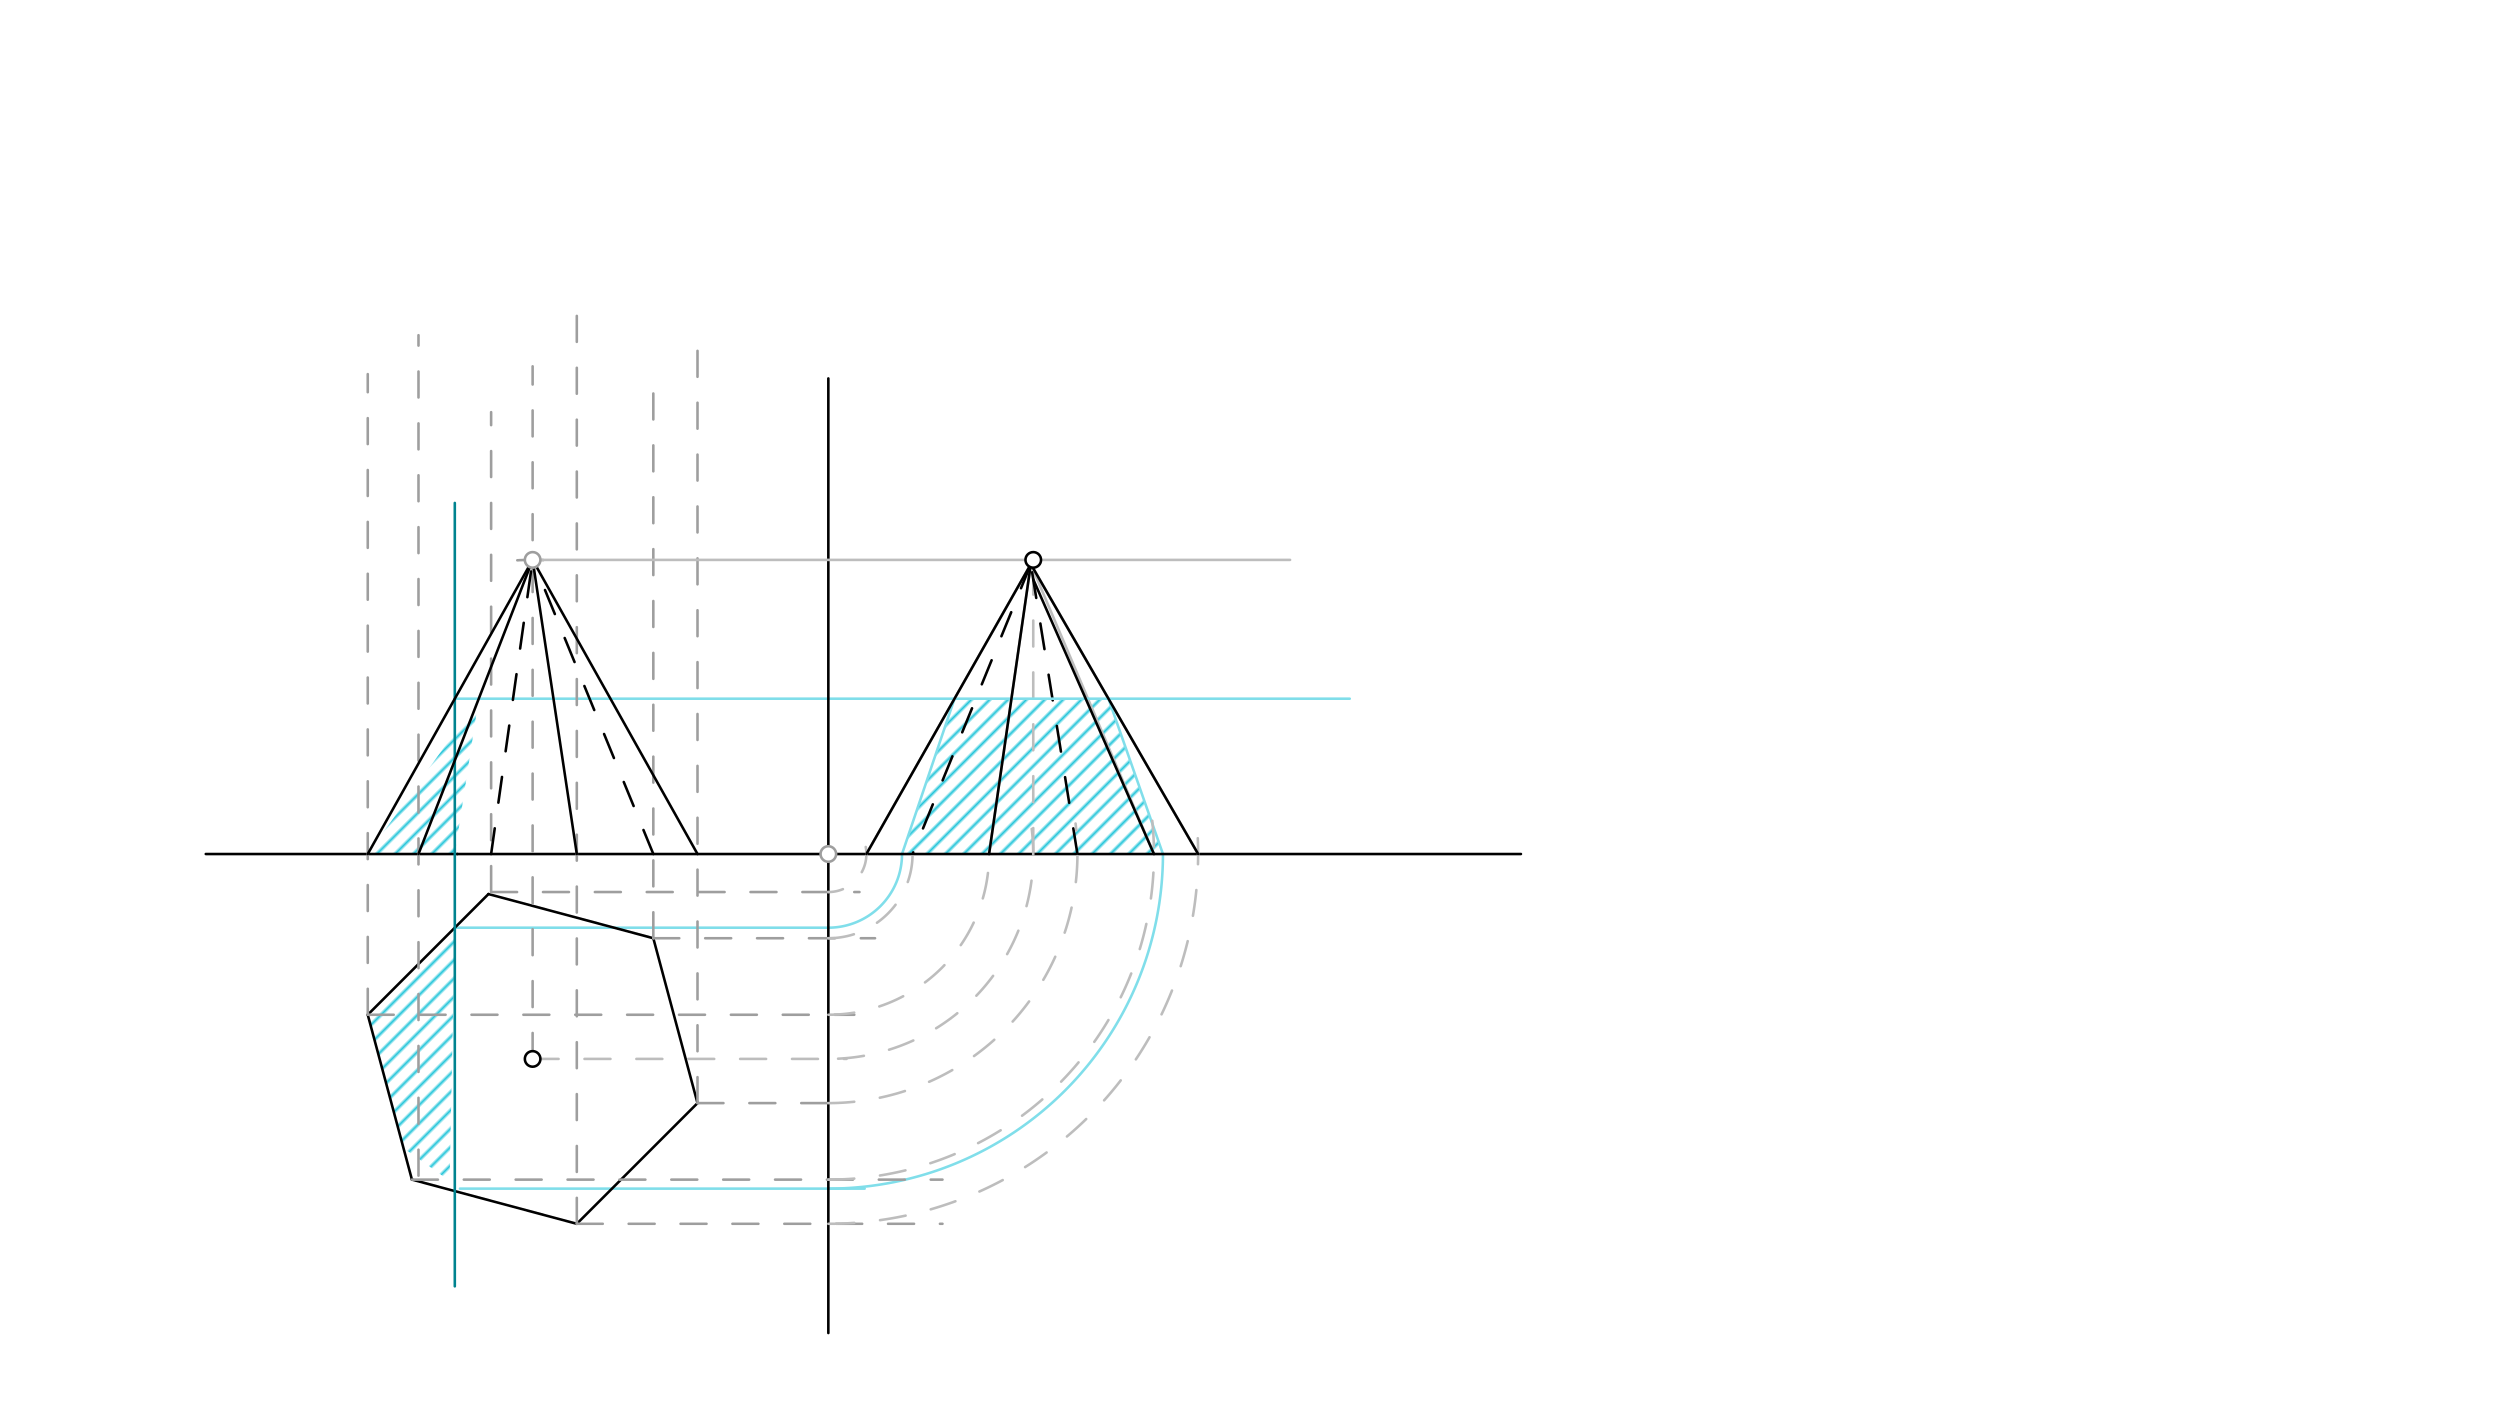 <svg xmlns="http://www.w3.org/2000/svg" class="svg--816" height="100%" preserveAspectRatio="xMidYMid meet" viewBox="0 0 963.78 541.417" width="100%"><defs><marker id="marker-arrow" markerHeight="16" markerUnits="userSpaceOnUse" markerWidth="24" orient="auto-start-reverse" refX="24" refY="4" viewBox="0 0 24 8"><path d="M 0 0 L 24 4 L 0 8 z" stroke="inherit"></path></marker></defs><g class="aux-layer--949"><g class="element--733"><defs><pattern height="5" id="fill_103_23h7o1__pattern-stripes" patternTransform="rotate(-45)" patternUnits="userSpaceOnUse" width="5"><rect fill="#26C6DA" height="1" transform="translate(0,0)" width="5"></rect></pattern></defs><g fill="url(#fill_103_23h7o1__pattern-stripes)"><path d="M 347.742 329.229 L 448.333 329.229 L 427.329 269.36 L 367.969 269.36 L 347.742 329.229 Z" stroke="none"></path></g></g><g class="element--733"><defs><pattern height="5" id="fill_108_4obvwv__pattern-stripes" patternTransform="rotate(-45)" patternUnits="userSpaceOnUse" width="5"><rect fill="#26C6DA" height="1" transform="translate(0,0)" width="5"></rect></pattern></defs><g fill="url(#fill_108_4obvwv__pattern-stripes)"><path d="M 175.333 357.638 L 173.333 455.229 L 155.555 442.634 L 141.773 391.198 L 175.333 357.638 Z" stroke="none"></path></g></g><g class="element--733"><defs><pattern height="5" id="fill_112_6d5dvl__pattern-stripes" patternTransform="rotate(-45)" patternUnits="userSpaceOnUse" width="5"><rect fill="#26C6DA" height="1" transform="translate(0,0)" width="5"></rect></pattern></defs><g fill="url(#fill_112_6d5dvl__pattern-stripes)"><path d="M 175.333 329.229 L 141.773 329.229 L 184.566 269.36 L 175.333 329.229 Z" stroke="none"></path></g></g><g class="element--733"><line stroke="#BDBDBD" stroke-dasharray="none" stroke-linecap="round" stroke-width="1" x1="334" x2="398.333" y1="329.229" y2="215.843"></line></g><g class="element--733"><line stroke="#BDBDBD" stroke-dasharray="none" stroke-linecap="round" stroke-width="1" x1="461.894" x2="396.906" y1="329.229" y2="216.667"></line></g><g class="element--733"><line stroke="#BDBDBD" stroke-dasharray="none" stroke-linecap="round" stroke-width="1" x1="381.302" x2="397.39" y1="329.229" y2="217.506"></line></g><g class="element--733"><line stroke="#BDBDBD" stroke-dasharray="none" stroke-linecap="round" stroke-width="1" x1="444.863" x2="397.39" y1="329.229" y2="217.506"></line></g><g class="element--733"><line stroke="#BDBDBD" stroke-dasharray="10" stroke-linecap="round" stroke-width="1" x1="398.333" x2="398.333" y1="329.229" y2="217.506"></line></g><g class="element--733"><line stroke="#000000" stroke-dasharray="10" stroke-linecap="round" stroke-width="1" x1="415.364" x2="397.39" y1="329.229" y2="217.506"></line></g><g class="element--733"><line stroke="#000000" stroke-dasharray="10" stroke-linecap="round" stroke-width="1" x1="397.39" x2="351.804" y1="217.506" y2="329.229"></line></g><g class="element--733"><line stroke="#80DEEA" stroke-dasharray="none" stroke-linecap="round" stroke-width="1" x1="175.333" x2="319.333" y1="357.638" y2="357.638"></line></g><g class="element--733"><line stroke="#80DEEA" stroke-dasharray="none" stroke-linecap="round" stroke-width="1" x1="177.333" x2="333.333" y1="458.229" y2="458.229"></line></g><g class="element--733"><line stroke="#80DEEA" stroke-dasharray="none" stroke-linecap="round" stroke-width="1" x1="175.333" x2="520.333" y1="269.36" y2="269.36"></line></g><g class="element--733"><path d="M 319.333 357.638 A 28.408 28.408 0 0 0 347.742 329.229" fill="none" stroke="#80DEEA" stroke-dasharray="none" stroke-linecap="round" stroke-width="1"></path></g><g class="element--733"><path d="M 448.333 329.229 A 129 129 0 0 1 319.333 458.229" fill="none" stroke="#80DEEA" stroke-dasharray="none" stroke-linecap="round" stroke-width="1"></path></g><g class="element--733"><line stroke="#80DEEA" stroke-dasharray="none" stroke-linecap="round" stroke-width="1" x1="448.333" x2="427.329" y1="329.229" y2="269.36"></line></g><g class="element--733"><line stroke="#80DEEA" stroke-dasharray="none" stroke-linecap="round" stroke-width="1" x1="367.969" x2="347.742" y1="269.36" y2="329.229"></line></g></g><g class="main-layer--75a"><g class="element--733"><line stroke="#000000" stroke-dasharray="none" stroke-linecap="round" stroke-width="1" x1="176.333" x2="586.333" y1="329.229" y2="329.229"></line></g><g class="element--733"><line stroke="#000000" stroke-dasharray="none" stroke-linecap="round" stroke-width="1" x1="176.333" x2="79.333" y1="329.229" y2="329.229"></line></g><g class="element--733"><line stroke="#000000" stroke-dasharray="none" stroke-linecap="round" stroke-width="1" x1="141.773" x2="188.302" y1="391.198" y2="344.669"></line></g><g class="element--733"><line stroke="#000000" stroke-dasharray="none" stroke-linecap="round" stroke-width="1" x1="188.302" x2="251.863" y1="344.669" y2="361.7"></line></g><g class="element--733"><line stroke="#000000" stroke-dasharray="none" stroke-linecap="round" stroke-width="1" x1="251.863" x2="268.894" y1="361.7" y2="425.26"></line></g><g class="element--733"><line stroke="#000000" stroke-dasharray="none" stroke-linecap="round" stroke-width="1" x1="268.894" x2="222.364" y1="425.26" y2="471.79"></line></g><g class="element--733"><line stroke="#000000" stroke-dasharray="none" stroke-linecap="round" stroke-width="1" x1="158.804" x2="222.364" y1="454.759" y2="471.79"></line></g><g class="element--733"><line stroke="#000000" stroke-dasharray="none" stroke-linecap="round" stroke-width="1" x1="158.804" x2="141.773" y1="454.759" y2="391.198"></line></g><g class="element--733"><line stroke="#000000" stroke-dasharray="none" stroke-linecap="round" stroke-width="1" x1="319.333" x2="319.333" y1="329.229" y2="513.896"></line></g><g class="element--733"><line stroke="#000000" stroke-dasharray="none" stroke-linecap="round" stroke-width="1" x1="319.333" x2="319.333" y1="329.229" y2="145.896"></line></g><g class="element--733"><line stroke="#00838F" stroke-dasharray="none" stroke-linecap="round" stroke-width="1" x1="175.333" x2="175.333" y1="193.896" y2="495.896"></line></g><g class="element--733"><line stroke="#9E9E9E" stroke-dasharray="10" stroke-linecap="round" stroke-width="1" x1="189.333" x2="189.333" y1="343.896" y2="158.896"></line></g><g class="element--733"><line stroke="#9E9E9E" stroke-dasharray="10" stroke-linecap="round" stroke-width="1" x1="205.333" x2="205.333" y1="408.229" y2="141.229"></line></g><g class="element--733"><path d="M 199.436 215.997 A 113.386 113.386 0 0 1 214.848 216.243" fill="none" stroke="#9E9E9E" stroke-dasharray="10" stroke-linecap="round" stroke-width="1"></path></g><g class="element--733"><line stroke="#9E9E9E" stroke-dasharray="10" stroke-linecap="round" stroke-width="1" x1="141.773" x2="141.773" y1="391.198" y2="144.229"></line></g><g class="element--733"><line stroke="#9E9E9E" stroke-dasharray="10" stroke-linecap="round" stroke-width="1" x1="161.333" x2="161.333" y1="453.229" y2="129.229"></line></g><g class="element--733"><line stroke="#9E9E9E" stroke-dasharray="10" stroke-linecap="round" stroke-width="1" x1="222.364" x2="222.364" y1="471.79" y2="115.229"></line></g><g class="element--733"><line stroke="#9E9E9E" stroke-dasharray="10" stroke-linecap="round" stroke-width="1" x1="251.863" x2="251.863" y1="361.7" y2="147.229"></line></g><g class="element--733"><line stroke="#9E9E9E" stroke-dasharray="10" stroke-linecap="round" stroke-width="1" x1="268.894" x2="268.894" y1="425.26" y2="131.229"></line></g><g class="element--733"><line stroke="#9E9E9E" stroke-dasharray="10" stroke-linecap="round" stroke-width="1" x1="189.333" x2="331.333" y1="343.896" y2="343.896"></line></g><g class="element--733"><line stroke="#9E9E9E" stroke-dasharray="10" stroke-linecap="round" stroke-width="1" x1="251.863" x2="337.333" y1="361.7" y2="361.7"></line></g><g class="element--733"><line stroke="#9E9E9E" stroke-dasharray="10" stroke-linecap="round" stroke-width="1" x1="268.894" x2="327.333" y1="425.26" y2="425.26"></line></g><g class="element--733"><line stroke="#9E9E9E" stroke-dasharray="10" stroke-linecap="round" stroke-width="1" x1="222.364" x2="363.333" y1="471.79" y2="471.79"></line></g><g class="element--733"><line stroke="#9E9E9E" stroke-dasharray="10" stroke-linecap="round" stroke-width="1" x1="158.804" x2="363.333" y1="454.759" y2="454.759"></line></g><g class="element--733"><line stroke="#9E9E9E" stroke-dasharray="10" stroke-linecap="round" stroke-width="1" x1="141.773" x2="329.333" y1="391.198" y2="391.198"></line></g><g class="element--733"><line stroke="#000000" stroke-dasharray="none" stroke-linecap="round" stroke-width="1" x1="141.773" x2="205.333" y1="329.229" y2="215.843"></line></g><g class="element--733"><line stroke="#000000" stroke-dasharray="none" stroke-linecap="round" stroke-width="1" x1="161.333" x2="205.333" y1="329.229" y2="215.843"></line></g><g class="element--733"><line stroke="#000000" stroke-dasharray="none" stroke-linecap="round" stroke-width="1" x1="222.364" x2="205.333" y1="329.229" y2="215.843"></line></g><g class="element--733"><line stroke="#000000" stroke-dasharray="none" stroke-linecap="round" stroke-width="1" x1="268.894" x2="205.333" y1="329.229" y2="215.843"></line></g><g class="element--733"><line stroke="#000000" stroke-dasharray="10" stroke-linecap="round" stroke-width="1" x1="189.333" x2="205.333" y1="329.229" y2="215.843"></line></g><g class="element--733"><line stroke="#000000" stroke-dasharray="10" stroke-linecap="round" stroke-width="1" x1="251.863" x2="205.333" y1="329.229" y2="215.843"></line></g><g class="element--733"><path d="M 333.749 326.526 A 14.667 14.667 0 0 1 319.333 343.896" fill="none" stroke="#BDBDBD" stroke-dasharray="10" stroke-linecap="round" stroke-width="1"></path></g><g class="element--733"><path d="M 319.333 361.7 A 32.47 32.47 0 0 0 350.872 321.505" fill="none" stroke="#BDBDBD" stroke-dasharray="10" stroke-linecap="round" stroke-width="1"></path></g><g class="element--733"><path d="M 319.333 391.198 A 61.969 61.969 0 0 0 381.302 329.229" fill="none" stroke="#BDBDBD" stroke-dasharray="10" stroke-linecap="round" stroke-width="1"></path></g><g class="element--733"><path d="M 319.333 425.26 A 96.031 96.031 0 0 0 414.644 317.488" fill="none" stroke="#BDBDBD" stroke-dasharray="10" stroke-linecap="round" stroke-width="1"></path></g><g class="element--733"><path d="M 319.333 454.759 A 125.53 125.53 0 0 0 443.549 311.114" fill="none" stroke="#BDBDBD" stroke-dasharray="10" stroke-linecap="round" stroke-width="1"></path></g><g class="element--733"><path d="M 319.333 471.79 A 142.561 142.561 0 0 0 461.401 317.39" fill="none" stroke="#BDBDBD" stroke-dasharray="10" stroke-linecap="round" stroke-width="1"></path></g><g class="element--733"><line stroke="#BDBDBD" stroke-dasharray="10" stroke-linecap="round" stroke-width="1" x1="205.333" x2="326.333" y1="408.229" y2="408.229"></line></g><g class="element--733"><path d="M 397.741 319.57 A 79 79 0 0 1 319.333 408.229" fill="none" stroke="#BDBDBD" stroke-dasharray="10" stroke-linecap="round" stroke-width="1"></path></g><g class="element--733"><line stroke="#BDBDBD" stroke-dasharray="none" stroke-linecap="round" stroke-width="1" x1="205.333" x2="497.333" y1="215.843" y2="215.843"></line></g><g class="element--733"><line stroke="#000000" stroke-dasharray="none" stroke-linecap="round" stroke-width="1" x1="334" x2="398.333" y1="329.229" y2="215.843"></line></g><g class="element--733"><line stroke="#000000" stroke-dasharray="none" stroke-linecap="round" stroke-width="1" x1="397.39" x2="461.894" y1="217.506" y2="329.229"></line></g><g class="element--733"><line stroke="#000000" stroke-dasharray="none" stroke-linecap="round" stroke-width="1" x1="381.302" x2="397.39" y1="329.229" y2="217.506"></line></g><g class="element--733"><line stroke="#000000" stroke-dasharray="none" stroke-linecap="round" stroke-width="1" x1="444.863" x2="398.333" y1="329.229" y2="223.368"></line></g><g class="element--733"><circle cx="205.333" cy="408.229" r="3" stroke="#000000" stroke-width="1" fill="#ffffff"></circle>}</g><g class="element--733"><circle cx="205.333" cy="215.843" r="3" stroke="#9E9E9E" stroke-width="1" fill="#ffffff"></circle>}</g><g class="element--733"><circle cx="319.333" cy="329.229" r="3" stroke="#9E9E9E" stroke-width="1" fill="#ffffff"></circle>}</g><g class="element--733"><circle cx="398.333" cy="215.843" r="3" stroke="#000000" stroke-width="1" fill="#ffffff"></circle>}</g></g><g class="snaps-layer--ac6"></g><g class="temp-layer--52d"></g></svg>